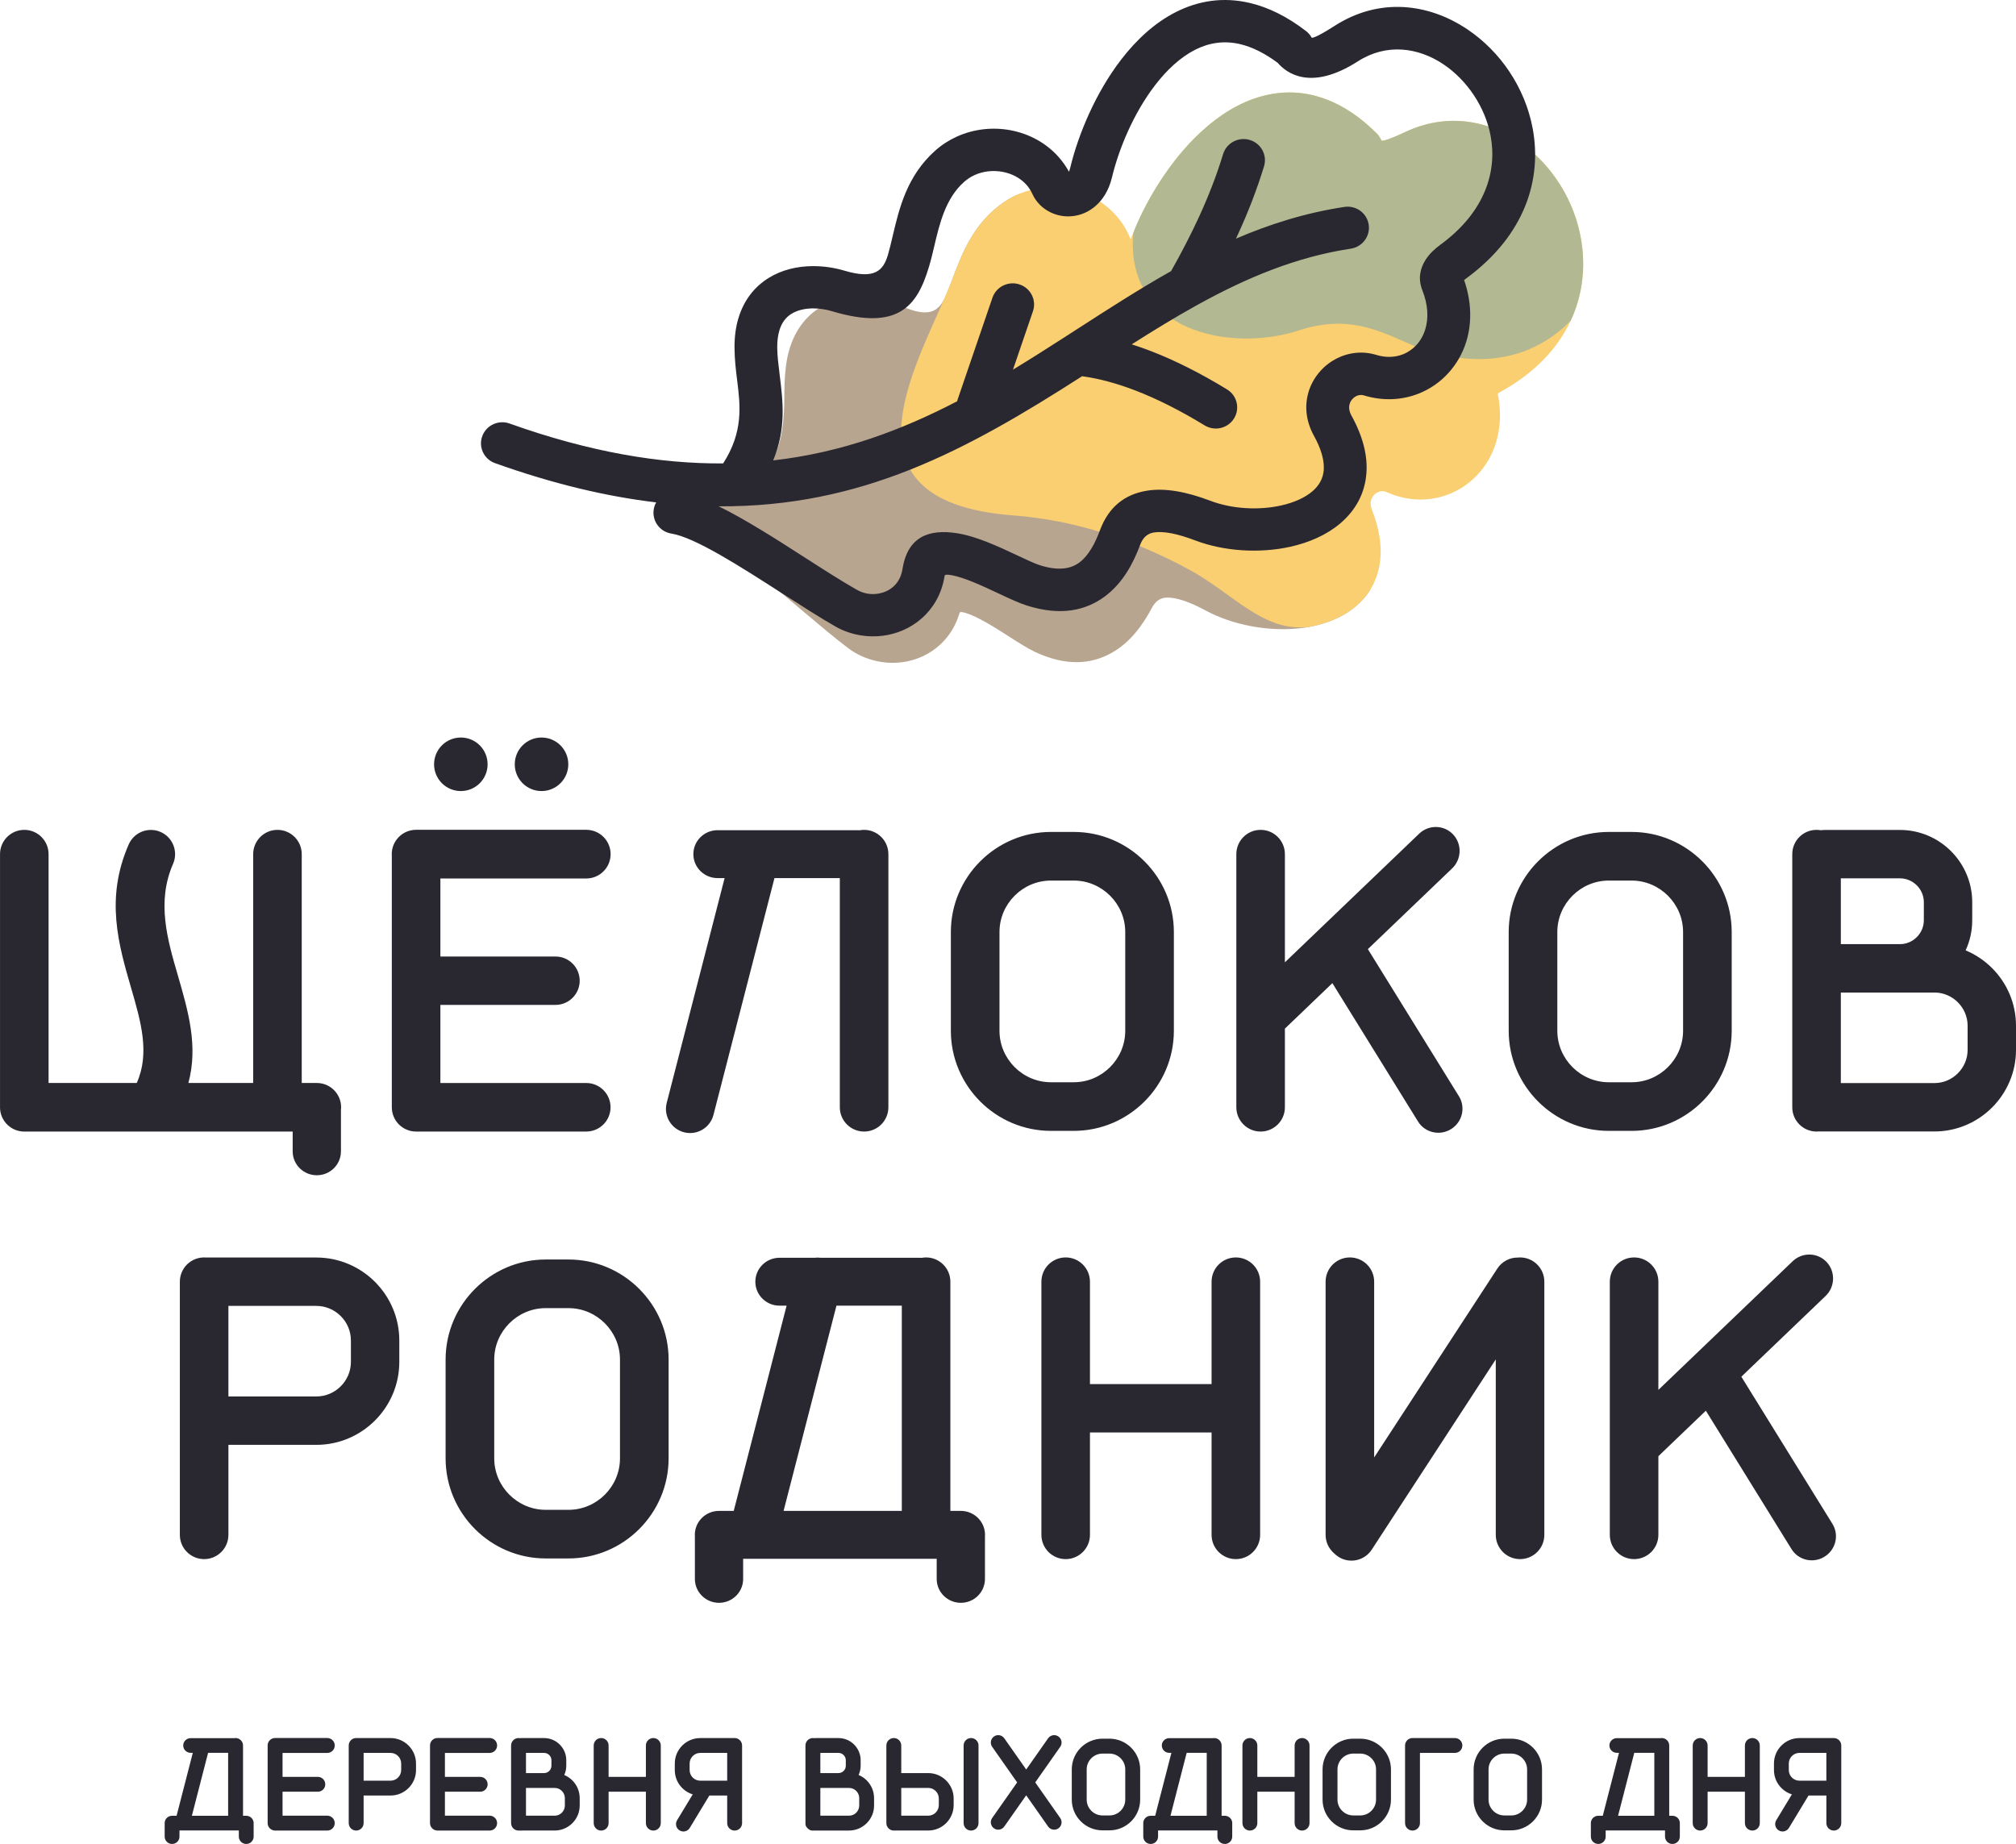<?xml version="1.0" encoding="UTF-8"?> <svg xmlns="http://www.w3.org/2000/svg" xmlns:xlink="http://www.w3.org/1999/xlink" xmlns:xodm="http://www.corel.com/coreldraw/odm/2003" xml:space="preserve" width="100mm" height="91.478mm" version="1.1" style="shape-rendering:geometricPrecision; text-rendering:geometricPrecision; image-rendering:optimizeQuality; fill-rule:evenodd; clip-rule:evenodd" viewBox="0 0 9994.14 9142.42"> <defs> <style type="text/css"> .fil4 {fill:none;fill-rule:nonzero} .fil2 {fill:#B2B891} .fil0 {fill:#B8A590} .fil1 {fill:#FACF71} .fil3 {fill:#292730;fill-rule:nonzero} </style> <clipPath id="id0" style="clip-rule:nonzero"> <path d="M2454.11 2296.37c-54.82,-19.5 -83.2,-79.34 -63.41,-133.64 19.79,-54.3 80.27,-82.51 135.08,-63.01 400.7,143.06 748.82,200.2 1059.15,197.89 101.09,-156.73 85.04,-286.41 69.45,-412.22 -6.34,-51.03 -12.59,-101.54 -13.07,-160.62 -0.44,-55.11 6.39,-103.64 19.05,-146.09 27.91,-93.45 82.45,-158.61 150.82,-200.91 64.77,-40.08 140.84,-57.67 216.81,-58.28 54.6,-0.44 108.76,7.74 157.92,22.41 152.54,45.54 193.07,-1.7 215.97,-78.43 7.65,-25.62 15.31,-58.1 23.27,-91.92 32.87,-139.56 70.47,-299.18 211.54,-425.08 31.96,-28.52 67.97,-51.48 106.46,-69 84.63,-38.49 179.27,-48.32 267.67,-31.51 89.64,17.02 173.86,61.49 236.19,131.34 20.05,22.48 37.68,47.21 52.32,74.11 2.2,-5.08 4.31,-11.59 6.27,-19.7 40.76,-168.96 127.4,-373.41 251.91,-535.55 76.17,-99.16 167.05,-183.31 271.48,-236.18 111.03,-56.24 235.07,-77.12 370.23,-44.51 88.52,21.34 180.42,65.58 274.73,138.01 12.12,9.25 21.63,20.6 28.46,33.11 1.7,1.29 15.28,4.88 113.84,-58.39 222.77,-142.92 466.75,-111.38 658.47,17.45 81.33,54.65 152.72,126.67 208.15,209.8 55.63,83.41 95.97,178.85 115.03,280.09 46.9,248.92 -33.85,528.71 -330.03,745.49 -3.45,2.53 -6.73,5.03 -9.64,7.4 38.25,110.77 38.21,215.21 10.94,304.48 -18.26,59.83 -49.29,113.18 -89.77,157.49 -40.56,44.39 -90.49,78.91 -146.45,101.06 -82.07,32.46 -176.29,38.07 -272,8.84 -13.59,-4.15 -27.88,-1.79 -40.13,4.98 -6.97,3.86 -13.3,9.15 -18.55,15.54 -4.92,5.97 -8.85,13.27 -11.4,21.61 -4.96,16.28 -3.14,36.4 8.93,58.2 58.62,105.99 80.3,201.16 74.16,284.81 -7.6,103.43 -55.57,186.23 -128.99,248.94 -66.43,56.76 -153.63,95.45 -248.76,116.54 -151.75,33.64 -328.24,22.75 -470.72,-31.34 -86.09,-32.71 -156.35,-47.7 -206.14,-39.38 -30.53,5.1 -53.47,24.39 -67.18,61.25 -34.35,92.43 -86.49,189.84 -174.56,255.36 -93.53,69.6 -218.49,99.36 -388.34,45.01 -39.52,-12.64 -85.91,-34.46 -137.79,-58.83 -79.71,-37.47 -174.14,-81.84 -239.96,-92.13 -15.85,-2.47 -27.57,-2.44 -28.43,3.15 -7.32,46.81 -22.05,88.28 -42.47,124.18 -38.52,67.76 -96.44,116.82 -162.91,146 -64.4,28.27 -137.3,37.43 -208.19,26.34 -44.54,-6.96 -87.73,-21.47 -126.98,-43.77 -75.26,-42.78 -168.64,-102.78 -266.08,-165.39 -205.83,-132.24 -431.34,-277.15 -547.64,-295.77 -57.77,-9.06 -97.15,-62.78 -87.99,-119.97 2.02,-12.56 6.23,-24.25 12.14,-34.74 -243.41,-28.8 -508,-90.69 -798.86,-194.54zm1108.85 214.06c133.22,65.12 285.44,162.93 428.88,255.09 91.13,58.56 178.46,114.66 256.13,158.82 17.54,9.97 35.84,16.31 53.92,19.13 30.61,4.79 62.24,0.76 90.32,-11.55 25.96,-11.42 48.5,-30.39 63.31,-56.43 8.86,-15.62 15.26,-33.5 18.39,-53.51 25.38,-162.42 132.54,-199.66 269.99,-178.2 97.87,15.29 206.42,66.31 298.07,109.37 46.15,21.69 87.45,41.11 112.04,48.97 92.83,29.71 154.68,18.24 196.59,-12.95 47.38,-35.25 79.36,-98.24 102.34,-160.05 43.1,-115.95 122.45,-177.8 231.53,-196.01 89.79,-15.01 196.48,4.45 316.54,50.04 105.65,40.12 236.7,48.15 349.53,23.14 62.02,-13.74 116.85,-37.25 155.81,-70.52 31.97,-27.32 52.81,-62.4 55.95,-105.14 3.35,-45.61 -10.89,-101.88 -48.44,-169.77 -42.17,-76.22 -46.63,-152.85 -26.35,-219.26 10.44,-34.19 27.87,-65.71 50.41,-93.1 22.21,-26.98 49.48,-49.62 80,-66.5 60.31,-33.35 133.19,-44.24 205.29,-22.24 47.5,14.5 93.05,12.2 131.71,-3.09 25.67,-10.15 48.71,-26.15 67.6,-46.82 18.98,-20.76 33.92,-47.07 43.28,-77.76 16.44,-53.82 14.23,-119.94 -14.59,-192.84 -22.3,-56.37 -12.07,-106.56 15.88,-150.86 19.17,-30.4 46.48,-55.24 74.61,-75.84 219.98,-161.01 281.16,-362.49 247.84,-539.24 -13.61,-72.27 -42.89,-141.14 -83.49,-202 -40.78,-61.16 -92.25,-113.45 -150.03,-152.28 -125.21,-84.12 -282.77,-105.84 -424.38,-14.98 -234.28,150.34 -354.77,57.44 -397.24,7.82 -66.08,-49.11 -127.75,-78.79 -184.98,-92.6 -81.54,-19.68 -156.68,-6.93 -224.16,27.24 -74.11,37.53 -141.16,100.55 -199.25,176.21 -104.89,136.57 -178.56,311.59 -213.73,457.46 -15.37,63.75 -45.3,110.08 -81.61,141.49 -34.58,29.9 -74.23,45.73 -113.64,50.02 -39.81,4.34 -79.25,-3.5 -113.04,-20.77 -37.37,-19.1 -68.1,-49.74 -85.78,-88.61 -8.09,-17.78 -18.17,-33.16 -29.74,-46.13 -30.02,-33.63 -71.99,-55.32 -117.49,-63.96 -46.72,-8.88 -96.2,-3.94 -139.84,15.91 -18.32,8.34 -36.05,19.79 -52.5,34.48 -91.45,81.59 -120.98,206.97 -146.79,316.59 -8.2,34.79 -16.07,68.22 -26.58,103.42 -58.34,195.41 -151.91,318.55 -479.95,220.61 -31.07,-9.27 -63.95,-14.44 -95.65,-14.19 -38.84,0.31 -76.4,8.48 -106.41,27.04 -26.41,16.34 -47.85,42.73 -59.5,81.76 -7.18,24.02 -11.03,52.3 -10.77,85.28 0.33,40.7 6.26,88.5 12.24,136.78 16.23,130.86 32.83,264.97 -32.24,422.86 343.13,-39.12 639.05,-151.23 911.81,-293.14 0.76,-3.18 1.67,-6.38 2.76,-9.54l172.36 -503.94c18.81,-54.89 78.99,-84.35 134.43,-65.79 55.43,18.57 85.11,78.12 66.29,133.03l-98.97 289.41c85.87,-52.06 170.11,-105.73 253.61,-159.47 4.04,-3.02 8.3,-5.77 12.74,-8.21l50.11 -32.3c155.61,-100.4 309.49,-199.65 467.4,-288.63 49.77,-88.23 96.67,-177.87 138.82,-269.76 45.92,-100.12 86.35,-203.05 118.91,-309.97 16.74,-55.54 75.78,-87.18 131.85,-70.68 56.08,16.51 87.97,74.92 71.23,130.46 -35.78,117.44 -79.57,229.18 -128.97,336.89l-10.24 22.13c169.03,-72.66 346.24,-128.35 537.79,-157.34 57.74,-8.65 111.57,30.67 120.22,87.83 8.64,57.17 -31.16,110.53 -88.9,119.18 -271.2,41.03 -516.94,144.78 -754.75,275.79 -4.06,2.63 -8.29,4.95 -12.64,6.99 -107.19,59.54 -212.83,124.52 -318.53,191.65 31.82,10.06 63.94,21.36 96.36,33.87 120.89,46.66 246.46,110.37 376.24,189.53 49.74,30.41 65.17,94.98 34.45,144.22 -30.71,49.25 -95.93,64.51 -145.68,34.11 -118.63,-72.37 -232.59,-130.27 -341.38,-172.27 -92.96,-35.88 -181.7,-60.01 -265.9,-71.43 -578.06,371.22 -1093.88,648.96 -1801.41,645.04z"></path> </clipPath> </defs> <g id="Layer_x0020_1">  <g id="_2401565214720"> <g> <path class="fil0" d="M6794.13 2921.65c-195.62,-313.09 -520.37,-591.46 -922.15,-671.06 -356.78,-70.68 -895.34,-394.84 -895.34,-788.06 0,-174.26 25.96,-342.38 74.1,-500.71l-0.22 0.09c-24.92,10.41 -48.87,23.28 -71.45,38.67 -151.9,103.5 -208.34,252.6 -257.67,382.97 -11.95,31.59 -23.44,61.91 -34.05,85.65 -31.79,71.07 -76.83,111.47 -218.09,48.29 -45.53,-20.37 -96.7,-35.1 -149.38,-41.59 -73.31,-9.01 -148.85,-1.68 -216.35,28.75 -71.25,32.12 -132.06,88.04 -170.78,174.58 -17.58,39.32 -30.29,85.23 -36.84,138.4 -7.02,57.01 -7.38,106.49 -7.73,156.47 -2.91,403.88 -141.51,397.95 -463.49,532.88 -7.04,9.36 -12.57,20.09 -16.1,31.94 -16.07,53.96 15.11,110.72 69.64,126.77 109.74,32.65 308.78,200.85 490.44,354.35 86,72.68 168.42,142.32 235.55,193.08 35,26.45 74.79,45.91 116.85,58.26 66.92,19.65 138.35,20.04 203.99,0.94 67.77,-19.73 129.8,-59.69 175.51,-120.12 24.22,-32.03 43.65,-70.14 56.64,-114.32 1.54,-5.28 12.83,-3.84 27.8,0.56 62.14,18.23 147.54,72.95 219.64,119.14 46.91,30.05 88.88,56.95 125.37,74.14 156.84,73.87 281.06,60.98 380,5.74 93.19,-52.02 155.75,-139.31 200.56,-224.07 17.87,-33.79 42.42,-49.49 72.49,-50.54 49.05,-1.72 114.88,21.62 193.72,64.03 130.49,70.16 299.23,102.99 449.76,89.75 14.3,-1.25 28.47,-2.92 42.47,-5.01 78.44,-11.69 151.63,-36.57 212.06,-75.86 46.25,-30.07 84.91,-67.94 113.06,-114.1z"></path> <path class="fil1" d="M4721.4 1383.55c-145.18,383.87 -624.6,1101.63 300.93,1171.75 316.89,24.02 608.66,125.39 874.79,270.08 212.4,115.47 358.87,301.18 574.12,284.14 2.48,-0.19 5.38,-0.03 8.59,0.38 74.34,-12.31 143.6,-36.68 201.22,-74.16 78.7,-51.16 135.41,-124.91 155.82,-223.64 16.5,-79.85 7.64,-174.33 -35.45,-283.9 -8.87,-22.54 -8.1,-42.16 -1.25,-57.22 3.51,-7.71 8.23,-14.25 13.72,-19.39 5.87,-5.49 12.64,-9.79 19.85,-12.63 12.65,-4.97 26.72,-5.44 39.31,0.28 88.56,40.28 180.08,46.78 263.29,25.88 56.75,-14.27 109.25,-41.24 153.95,-78.89 44.61,-37.59 81.27,-85.07 106.45,-140.45 37.57,-82.58 50.81,-183.25 27.96,-294.86 3.11,-1.92 6.59,-3.91 10.23,-5.91 312.89,-171.49 426.11,-430.96 412.4,-676.82 -5.57,-99.99 -32.38,-197.08 -75.46,-284.51 -42.91,-87.14 -102.61,-165.59 -174.09,-228.55 -168.5,-148.43 -399.69,-209.69 -632.47,-100.11 -103.02,48.51 -115.65,43.34 -117.12,41.89 -5.01,-12.93 -12.73,-25.07 -23.25,-35.53 -81.74,-81.73 -164.73,-136 -247.35,-167.76 -126.16,-48.53 -248.35,-44.08 -362.5,-3.94 -107.35,37.76 -205.59,107.37 -291.55,193.33 -140.53,140.52 -249.89,326.62 -310.55,484.33 -2.91,7.58 -5.78,13.57 -8.53,18.2 -10.7,-27.77 -24.57,-53.85 -41.06,-78.04 -51.24,-75.22 -126.8,-128.73 -211.04,-156.49 -83.08,-27.37 -175.56,-29.86 -262,-3.47 -39.32,12.01 -76.92,29.59 -111.32,53.04 -151.9,103.5 -208.34,252.6 -257.67,382.97z"></path> <path class="fil2" d="M5626.94 1132.73l-8.91 23.86c-41.49,483.2 478.15,594.22 822.16,481.29 305.75,-100.36 474.34,57.22 660.46,109.05 311.25,86.67 537.67,-5.38 685.64,-156.56 48.74,-104.31 67.06,-214.53 61.05,-322.15 -5.57,-99.99 -32.38,-197.08 -75.46,-284.51 -42.91,-87.14 -102.61,-165.59 -174.09,-228.55 -168.5,-148.43 -399.69,-209.69 -632.47,-100.11 -103.02,48.51 -115.65,43.34 -117.12,41.89 -5.01,-12.93 -12.73,-25.07 -23.25,-35.53 -81.74,-81.73 -164.73,-136 -247.35,-167.76 -126.16,-48.53 -248.35,-44.08 -362.5,-3.94 -107.35,37.76 -205.59,107.37 -291.55,193.33 -130.36,130.36 -233.9,299.95 -296.63,449.71z"></path> <path class="fil3" d="M2454.11 2296.37c-54.82,-19.5 -83.2,-79.34 -63.41,-133.64 19.79,-54.3 80.27,-82.51 135.08,-63.01 400.7,143.06 748.82,200.2 1059.15,197.89 101.09,-156.73 85.04,-286.41 69.45,-412.22 -6.34,-51.03 -12.59,-101.54 -13.07,-160.62 -0.44,-55.11 6.39,-103.64 19.05,-146.09 27.91,-93.45 82.45,-158.61 150.82,-200.91 64.77,-40.08 140.84,-57.67 216.81,-58.28 54.6,-0.44 108.76,7.74 157.92,22.41 152.54,45.54 193.07,-1.7 215.97,-78.43 7.65,-25.62 15.31,-58.1 23.27,-91.92 32.87,-139.56 70.47,-299.18 211.54,-425.08 31.96,-28.52 67.97,-51.48 106.46,-69 84.63,-38.49 179.27,-48.32 267.67,-31.51 89.64,17.02 173.86,61.49 236.19,131.34 20.05,22.48 37.68,47.21 52.32,74.11 2.2,-5.08 4.31,-11.59 6.27,-19.7 40.76,-168.96 127.4,-373.41 251.91,-535.55 76.17,-99.16 167.05,-183.31 271.48,-236.18 111.03,-56.24 235.07,-77.12 370.23,-44.51 88.52,21.34 180.42,65.58 274.73,138.01 12.12,9.25 21.63,20.6 28.46,33.11 1.7,1.29 15.28,4.88 113.84,-58.39 222.77,-142.92 466.75,-111.38 658.47,17.45 81.33,54.65 152.72,126.67 208.15,209.8 55.63,83.41 95.97,178.85 115.03,280.09 46.9,248.92 -33.85,528.71 -330.03,745.49 -3.45,2.53 -6.73,5.03 -9.64,7.4 38.25,110.77 38.21,215.21 10.94,304.48 -18.26,59.83 -49.29,113.18 -89.77,157.49 -40.56,44.39 -90.49,78.91 -146.45,101.06 -82.07,32.46 -176.29,38.07 -272,8.84 -13.59,-4.15 -27.88,-1.79 -40.13,4.98 -6.97,3.86 -13.3,9.15 -18.55,15.54 -4.92,5.97 -8.85,13.27 -11.4,21.61 -4.96,16.28 -3.14,36.4 8.93,58.2 58.62,105.99 80.3,201.16 74.16,284.81 -7.6,103.43 -55.57,186.23 -128.99,248.94 -66.43,56.76 -153.63,95.45 -248.76,116.54 -151.75,33.64 -328.24,22.75 -470.72,-31.34 -86.09,-32.71 -156.35,-47.7 -206.14,-39.38 -30.53,5.1 -53.47,24.39 -67.18,61.25 -34.35,92.43 -86.49,189.84 -174.56,255.36 -93.53,69.6 -218.49,99.36 -388.34,45.01 -39.52,-12.64 -85.91,-34.46 -137.79,-58.83 -79.71,-37.47 -174.14,-81.84 -239.96,-92.13 -15.85,-2.47 -27.57,-2.44 -28.43,3.15 -7.32,46.81 -22.05,88.28 -42.47,124.18 -38.52,67.76 -96.44,116.82 -162.91,146 -64.4,28.27 -137.3,37.43 -208.19,26.34 -44.54,-6.96 -87.73,-21.47 -126.98,-43.77 -75.26,-42.78 -168.64,-102.78 -266.08,-165.39 -205.83,-132.24 -431.34,-277.15 -547.64,-295.77 -57.77,-9.06 -97.15,-62.78 -87.99,-119.97 2.02,-12.56 6.23,-24.25 12.14,-34.74 -243.41,-28.8 -508,-90.69 -798.86,-194.54zm1108.85 214.06c133.22,65.12 285.44,162.93 428.88,255.09 91.13,58.56 178.46,114.66 256.13,158.82 17.54,9.97 35.84,16.31 53.92,19.13 30.61,4.79 62.24,0.76 90.32,-11.55 25.96,-11.42 48.5,-30.39 63.31,-56.43 8.86,-15.62 15.26,-33.5 18.39,-53.51 25.38,-162.42 132.54,-199.66 269.99,-178.2 97.87,15.29 206.42,66.31 298.07,109.37 46.15,21.69 87.45,41.11 112.04,48.97 92.83,29.71 154.68,18.24 196.59,-12.95 47.38,-35.25 79.36,-98.24 102.34,-160.05 43.1,-115.95 122.45,-177.8 231.53,-196.01 89.79,-15.01 196.48,4.45 316.54,50.04 105.65,40.12 236.7,48.15 349.53,23.14 62.02,-13.74 116.85,-37.25 155.81,-70.52 31.97,-27.32 52.81,-62.4 55.95,-105.14 3.35,-45.61 -10.89,-101.88 -48.44,-169.77 -42.17,-76.22 -46.63,-152.85 -26.35,-219.26 10.44,-34.19 27.87,-65.71 50.41,-93.1 22.21,-26.98 49.48,-49.62 80,-66.5 60.31,-33.35 133.19,-44.24 205.29,-22.24 47.5,14.5 93.05,12.2 131.71,-3.09 25.67,-10.15 48.71,-26.15 67.6,-46.82 18.98,-20.76 33.92,-47.07 43.28,-77.76 16.44,-53.82 14.23,-119.94 -14.59,-192.84 -22.3,-56.37 -12.07,-106.56 15.88,-150.86 19.17,-30.4 46.48,-55.24 74.61,-75.84 219.98,-161.01 281.16,-362.49 247.84,-539.24 -13.61,-72.27 -42.89,-141.14 -83.49,-202 -40.78,-61.16 -92.25,-113.45 -150.03,-152.28 -125.21,-84.12 -282.77,-105.84 -424.38,-14.98 -234.28,150.34 -354.77,57.44 -397.24,7.82 -66.08,-49.11 -127.75,-78.79 -184.98,-92.6 -81.54,-19.68 -156.68,-6.93 -224.16,27.24 -74.11,37.53 -141.16,100.55 -199.25,176.21 -104.89,136.57 -178.56,311.59 -213.73,457.46 -15.37,63.75 -45.3,110.08 -81.61,141.49 -34.58,29.9 -74.23,45.73 -113.64,50.02 -39.81,4.34 -79.25,-3.5 -113.04,-20.77 -37.37,-19.1 -68.1,-49.74 -85.78,-88.61 -8.09,-17.78 -18.17,-33.16 -29.74,-46.13 -30.02,-33.63 -71.99,-55.32 -117.49,-63.96 -46.72,-8.88 -96.2,-3.94 -139.84,15.91 -18.32,8.34 -36.05,19.79 -52.5,34.48 -91.45,81.59 -120.98,206.97 -146.79,316.59 -8.2,34.79 -16.07,68.22 -26.58,103.42 -58.34,195.41 -151.91,318.55 -479.95,220.61 -31.07,-9.27 -63.95,-14.44 -95.65,-14.19 -38.84,0.31 -76.4,8.48 -106.41,27.04 -26.41,16.34 -47.85,42.73 -59.5,81.76 -7.18,24.02 -11.03,52.3 -10.77,85.28 0.33,40.7 6.26,88.5 12.24,136.78 16.23,130.86 32.83,264.97 -32.24,422.86 343.13,-39.12 639.05,-151.23 911.81,-293.14 0.76,-3.18 1.67,-6.38 2.76,-9.54l172.36 -503.94c18.81,-54.89 78.99,-84.35 134.43,-65.79 55.43,18.57 85.11,78.12 66.29,133.03l-98.97 289.41c85.87,-52.06 170.11,-105.73 253.61,-159.47 4.04,-3.02 8.3,-5.77 12.74,-8.21l50.11 -32.3c155.61,-100.4 309.49,-199.65 467.4,-288.63 49.77,-88.23 96.67,-177.87 138.82,-269.76 45.92,-100.12 86.35,-203.05 118.91,-309.97 16.74,-55.54 75.78,-87.18 131.85,-70.68 56.08,16.51 87.97,74.92 71.23,130.46 -35.78,117.44 -79.57,229.18 -128.97,336.89l-10.24 22.13c169.03,-72.66 346.24,-128.35 537.79,-157.34 57.74,-8.65 111.57,30.67 120.22,87.83 8.64,57.17 -31.16,110.53 -88.9,119.18 -271.2,41.03 -516.94,144.78 -754.75,275.79 -4.06,2.63 -8.29,4.95 -12.64,6.99 -107.19,59.54 -212.83,124.52 -318.53,191.65 31.82,10.06 63.94,21.36 96.36,33.87 120.89,46.66 246.46,110.37 376.24,189.53 49.74,30.41 65.17,94.98 34.45,144.22 -30.71,49.25 -95.93,64.51 -145.68,34.11 -118.63,-72.37 -232.59,-130.27 -341.38,-172.27 -92.96,-35.88 -181.7,-60.01 -265.9,-71.43 -578.06,371.22 -1093.88,648.96 -1801.41,645.04z"></path> <g style="clip-path:url(#id0)"> </g> <path id="_1" class="fil4" d="M2454.11 2296.37c-54.82,-19.5 -83.2,-79.34 -63.41,-133.64 19.79,-54.3 80.27,-82.51 135.08,-63.01 400.7,143.06 748.82,200.2 1059.15,197.89 101.09,-156.73 85.04,-286.41 69.45,-412.22 -6.34,-51.03 -12.59,-101.54 -13.07,-160.62 -0.44,-55.11 6.39,-103.64 19.05,-146.09 27.91,-93.45 82.45,-158.61 150.82,-200.91 64.77,-40.08 140.84,-57.67 216.81,-58.28 54.6,-0.44 108.76,7.74 157.92,22.41 152.54,45.54 193.07,-1.7 215.97,-78.43 7.65,-25.62 15.31,-58.1 23.27,-91.92 32.87,-139.56 70.47,-299.18 211.54,-425.08 31.96,-28.52 67.97,-51.48 106.46,-69 84.63,-38.49 179.27,-48.32 267.67,-31.51 89.64,17.02 173.86,61.49 236.19,131.34 20.05,22.48 37.68,47.21 52.32,74.11 2.2,-5.08 4.31,-11.59 6.27,-19.7 40.76,-168.96 127.4,-373.41 251.91,-535.55 76.17,-99.16 167.05,-183.31 271.48,-236.18 111.03,-56.24 235.07,-77.12 370.23,-44.51 88.52,21.34 180.42,65.58 274.73,138.01 12.12,9.25 21.63,20.6 28.46,33.11 1.7,1.29 15.28,4.88 113.84,-58.39 222.77,-142.92 466.75,-111.38 658.47,17.45 81.33,54.65 152.72,126.67 208.15,209.8 55.63,83.41 95.97,178.85 115.03,280.09 46.9,248.92 -33.85,528.71 -330.03,745.49 -3.45,2.53 -6.73,5.03 -9.64,7.4 38.25,110.77 38.21,215.21 10.94,304.48 -18.26,59.83 -49.29,113.18 -89.77,157.49 -40.56,44.39 -90.49,78.91 -146.45,101.06 -82.07,32.46 -176.29,38.07 -272,8.84 -13.59,-4.15 -27.88,-1.79 -40.13,4.98 -6.97,3.86 -13.3,9.15 -18.55,15.54 -4.92,5.97 -8.85,13.27 -11.4,21.61 -4.96,16.28 -3.14,36.4 8.93,58.2 58.62,105.99 80.3,201.16 74.16,284.81 -7.6,103.43 -55.57,186.23 -128.99,248.94 -66.43,56.76 -153.63,95.45 -248.76,116.54 -151.75,33.64 -328.24,22.75 -470.72,-31.34 -86.09,-32.71 -156.35,-47.7 -206.14,-39.38 -30.53,5.1 -53.47,24.39 -67.18,61.25 -34.35,92.43 -86.49,189.84 -174.56,255.36 -93.53,69.6 -218.49,99.36 -388.34,45.01 -39.52,-12.64 -85.91,-34.46 -137.79,-58.83 -79.71,-37.47 -174.14,-81.84 -239.96,-92.13 -15.85,-2.47 -27.57,-2.44 -28.43,3.15 -7.32,46.81 -22.05,88.28 -42.47,124.18 -38.52,67.76 -96.44,116.82 -162.91,146 -64.4,28.27 -137.3,37.43 -208.19,26.34 -44.54,-6.96 -87.73,-21.47 -126.98,-43.77 -75.26,-42.78 -168.64,-102.78 -266.08,-165.39 -205.83,-132.24 -431.34,-277.15 -547.64,-295.77 -57.77,-9.06 -97.15,-62.78 -87.99,-119.97 2.02,-12.56 6.23,-24.25 12.14,-34.74 -243.41,-28.8 -508,-90.69 -798.86,-194.54zm1108.85 214.06c133.22,65.12 285.44,162.93 428.88,255.09 91.13,58.56 178.46,114.66 256.13,158.82 17.54,9.97 35.84,16.31 53.92,19.13 30.61,4.79 62.24,0.76 90.32,-11.55 25.96,-11.42 48.5,-30.39 63.31,-56.43 8.86,-15.62 15.26,-33.5 18.39,-53.51 25.38,-162.42 132.54,-199.66 269.99,-178.2 97.87,15.29 206.42,66.31 298.07,109.37 46.15,21.69 87.45,41.11 112.04,48.97 92.83,29.71 154.68,18.24 196.59,-12.95 47.38,-35.25 79.36,-98.24 102.34,-160.05 43.1,-115.95 122.45,-177.8 231.53,-196.01 89.79,-15.01 196.48,4.45 316.54,50.04 105.65,40.12 236.7,48.15 349.53,23.14 62.02,-13.74 116.85,-37.25 155.81,-70.52 31.97,-27.32 52.81,-62.4 55.95,-105.14 3.35,-45.61 -10.89,-101.88 -48.44,-169.77 -42.17,-76.22 -46.63,-152.85 -26.35,-219.26 10.44,-34.19 27.87,-65.71 50.41,-93.1 22.21,-26.98 49.48,-49.62 80,-66.5 60.31,-33.35 133.19,-44.24 205.29,-22.24 47.5,14.5 93.05,12.2 131.71,-3.09 25.67,-10.15 48.71,-26.15 67.6,-46.82 18.98,-20.76 33.92,-47.07 43.28,-77.76 16.44,-53.82 14.23,-119.94 -14.59,-192.84 -22.3,-56.37 -12.07,-106.56 15.88,-150.86 19.17,-30.4 46.48,-55.24 74.61,-75.84 219.98,-161.01 281.16,-362.49 247.84,-539.24 -13.61,-72.27 -42.89,-141.14 -83.49,-202 -40.78,-61.16 -92.25,-113.45 -150.03,-152.28 -125.21,-84.12 -282.77,-105.84 -424.38,-14.98 -234.28,150.34 -354.77,57.44 -397.24,7.82 -66.08,-49.11 -127.75,-78.79 -184.98,-92.6 -81.54,-19.68 -156.68,-6.93 -224.16,27.24 -74.11,37.53 -141.16,100.55 -199.25,176.21 -104.89,136.57 -178.56,311.59 -213.73,457.46 -15.37,63.75 -45.3,110.08 -81.61,141.49 -34.58,29.9 -74.23,45.73 -113.64,50.02 -39.81,4.34 -79.25,-3.5 -113.04,-20.77 -37.37,-19.1 -68.1,-49.74 -85.78,-88.61 -8.09,-17.78 -18.17,-33.16 -29.74,-46.13 -30.02,-33.63 -71.99,-55.32 -117.49,-63.96 -46.72,-8.88 -96.2,-3.94 -139.84,15.91 -18.32,8.34 -36.05,19.79 -52.5,34.48 -91.45,81.59 -120.98,206.97 -146.79,316.59 -8.2,34.79 -16.07,68.22 -26.58,103.42 -58.34,195.41 -151.91,318.55 -479.95,220.61 -31.07,-9.27 -63.95,-14.44 -95.65,-14.19 -38.84,0.31 -76.4,8.48 -106.41,27.04 -26.41,16.34 -47.85,42.73 -59.5,81.76 -7.18,24.02 -11.03,52.3 -10.77,85.28 0.33,40.7 6.26,88.5 12.24,136.78 16.23,130.86 32.83,264.97 -32.24,422.86 343.13,-39.12 639.05,-151.23 911.81,-293.14 0.76,-3.18 1.67,-6.38 2.76,-9.54l172.36 -503.94c18.81,-54.89 78.99,-84.35 134.43,-65.79 55.43,18.57 85.11,78.12 66.29,133.03l-98.97 289.41c85.87,-52.06 170.11,-105.73 253.61,-159.47 4.04,-3.02 8.3,-5.77 12.74,-8.21l50.11 -32.3c155.61,-100.4 309.49,-199.65 467.4,-288.63 49.77,-88.23 96.67,-177.87 138.82,-269.76 45.92,-100.12 86.35,-203.05 118.91,-309.97 16.74,-55.54 75.78,-87.18 131.85,-70.68 56.08,16.51 87.97,74.92 71.23,130.46 -35.78,117.44 -79.57,229.18 -128.97,336.89l-10.24 22.13c169.03,-72.66 346.24,-128.35 537.79,-157.34 57.74,-8.65 111.57,30.67 120.22,87.83 8.64,57.17 -31.16,110.53 -88.9,119.18 -271.2,41.03 -516.94,144.78 -754.75,275.79 -4.06,2.63 -8.29,4.95 -12.64,6.99 -107.19,59.54 -212.83,124.52 -318.53,191.65 31.82,10.06 63.94,21.36 96.36,33.87 120.89,46.66 246.46,110.37 376.24,189.53 49.74,30.41 65.17,94.98 34.45,144.22 -30.71,49.25 -95.93,64.51 -145.68,34.11 -118.63,-72.37 -232.59,-130.27 -341.38,-172.27 -92.96,-35.88 -181.7,-60.01 -265.9,-71.43 -578.06,371.22 -1093.88,648.96 -1801.41,645.04z"></path> </g> <path class="fil3" d="M1132.33 7609.82c0,66.47 -53.9,120.35 -120.37,120.35 -66.47,0 -120.36,-53.88 -120.36,-120.35l0 -1255.04c0,-66.47 53.89,-120.35 120.36,-120.35 3.35,0 6.66,0.15 9.94,0.41l546.52 0c113.16,0 215.97,46.21 290.4,120.66 74.45,74.44 120.66,177.25 120.66,290.41l0 106.62c0,113.17 -46.21,215.97 -120.66,290.43 -74.46,74.45 -177.26,120.67 -290.43,120.67l-436.06 0 0 446.2zm1572.93 -1365.13l113.09 0c136.58,0 260.67,55.81 350.55,145.68 89.88,89.88 145.66,213.97 145.66,350.55l0 489.68c0,136.59 -55.79,260.68 -145.66,350.56 -89.89,89.87 -213.97,145.66 -350.55,145.66l-113.09 0c-136.6,0 -260.69,-55.8 -350.57,-145.66 -89.87,-89.89 -145.66,-213.97 -145.66,-350.56l0 -489.68c0,-136.58 55.8,-260.68 145.66,-350.55 89.89,-89.88 213.97,-145.68 350.57,-145.68zm113.09 241.08l-113.09 0c-70.05,0 -133.82,28.74 -180.12,75.06 -46.31,46.29 -75.06,110.06 -75.06,180.1l0 489.68c0,70.05 28.74,133.81 75.06,180.11 46.3,46.29 110.08,75.06 180.12,75.06l113.09 0c70.03,0 133.81,-28.75 180.1,-75.06 46.31,-46.3 75.05,-110.07 75.05,-180.11l0 -489.68c0,-70.05 -28.73,-133.81 -75.05,-180.1 -46.29,-46.31 -110.08,-75.06 -180.1,-75.06zm865.74 1342.62c0,65.41 -53.57,118.44 -119.63,118.44 -66.07,0 -119.63,-53.03 -119.63,-118.44l0 -209.81c-0.21,-2.88 -0.33,-5.81 -0.33,-8.75 0,-65.57 53.71,-118.74 119.95,-118.74l73.02 0 0.8 -3.33 261.26 -1014.24 -35.02 0c-66.23,0 -119.94,-53.16 -119.94,-118.75 0,-65.57 53.71,-118.74 119.94,-118.74l174.28 0c9.68,-1.22 19.63,-1.26 29.63,0l489.71 0c3.55,0 7.07,0.16 10.54,0.46 7.24,-1.36 14.7,-2.07 22.34,-2.07 66.47,0 120.37,53.88 120.37,120.35l0 1136.31 51.87 0c66.23,0 119.94,53.17 119.94,118.74 0,2.95 -0.11,5.88 -0.33,8.75l0 209.81c0,65.41 -53.57,118.44 -119.63,118.44 -66.07,0 -119.63,-53.03 -119.63,-118.44l0 -99.82c-319.49,0 -639.76,0 -959.51,0l0 99.82zm200.43 -337.3l586.12 0 0 -1017.56 -324.01 0 -262.11 1017.56zm5199.8 64.58c34.11,55.52 16.25,128.41 -39.87,162.78 -56.13,34.38 -129.28,17.24 -163.4,-38.29l-424.46 -685.83 -235.35 225.51 0 389.97c0,66.47 -53.88,120.37 -120.35,120.37 -66.47,0 -120.37,-53.9 -120.37,-120.37l0 -1255.04c0,-66.47 53.9,-120.35 120.37,-120.35 66.47,0 120.35,53.88 120.35,120.35l0 536.37 665.44 -637.59c47.67,-45.79 122.92,-44.37 168.05,3.15 45.13,47.5 43.07,123.15 -4.59,168.93l-417.6 400.12 451.78 729.92zm-1661.35 -1266.13c23.02,-35.44 61.61,-54.68 100.94,-54.56 3.82,-0.37 7.71,-0.56 11.64,-0.56 66.47,0 120.36,53.88 120.36,120.35l0 1255.04c0,66.47 -53.89,120.37 -120.36,120.37 -66.48,0 -120.36,-53.9 -120.36,-120.37l0 -869.77 -614.93 943.13c-36.03,55.47 -110.22,71.23 -165.68,35.2 -7.57,-4.91 -14.38,-10.54 -20.44,-16.72 -26.03,-22.09 -42.57,-55.02 -42.57,-91.84l0 -1255.04c0,-66.47 53.89,-120.35 120.37,-120.35 66.47,0 120.36,53.88 120.36,120.35l0 871.33 610.66 -936.56zm-1416.71 812.69l-602.89 0 0 507.58c0,66.47 -53.89,120.37 -120.37,120.37 -66.47,0 -120.35,-53.9 -120.35,-120.37l0 -1255.04c0,-66.47 53.88,-120.35 120.35,-120.35 66.48,0 120.37,53.88 120.37,120.35l0 507.58 602.89 0 0 -507.58c0,-66.47 53.89,-120.35 120.37,-120.35 66.47,0 120.36,53.88 120.36,120.35l0 1255.04c0,66.47 -53.89,120.37 -120.36,120.37 -66.48,0 -120.37,-53.9 -120.37,-120.37l0 -507.58zm-4873.94 -627.51l0 449 436.06 0c46.95,0 89.74,-19.29 120.82,-50.38 31.08,-31.08 50.38,-73.86 50.38,-120.82l0 -106.62c0,-46.94 -19.3,-89.72 -50.38,-120.8 -31.07,-31.08 -73.86,-50.38 -120.79,-50.38l-436.09 0z"></path> <path class="fil3" d="M0.09 4234.86c0,-66.46 53.89,-120.36 120.36,-120.36 66.46,0 120.36,53.9 120.36,120.36l0 1134.6 437.1 0c66.07,-147.46 20.39,-304.72 -27.09,-468.13 -63.66,-219.02 -129.86,-446.81 -12.87,-714.42 26.48,-60.76 97.21,-88.55 157.98,-62.06 60.74,26.48 88.53,97.22 62.06,157.98 -82.39,188.44 -28.56,373.67 23.2,551.75 51.93,178.69 102.19,351.67 52.69,534.89l321.24 0 0 -1134.6c0,-66.46 53.89,-120.36 120.37,-120.36 66.47,0 120.35,53.9 120.35,120.36l0 1134.6 74.72 0c66.53,0 120.46,53.94 120.46,120.45 0,4.85 -0.29,9.62 -0.85,14.32l0 204.26c0,65.41 -53.56,118.43 -119.63,118.43 -66.06,0 -119.63,-53.02 -119.63,-118.43l0 -98.13 -1330.45 0c-66.52,0 -120.45,-53.93 -120.45,-120.45l0.09 -4.35 0 -1250.7zm2684.49 -578.19c73.3,0 132.71,59.42 132.71,132.71 0,73.3 -59.42,132.71 -132.71,132.71 -73.3,0 -132.71,-59.42 -132.71,-132.71 0,-73.3 59.42,-132.71 132.71,-132.71zm-400.02 0c73.3,0 132.71,59.42 132.71,132.71 0,73.3 -59.42,132.71 -132.71,132.71 -73.3,0 -132.71,-59.42 -132.71,-132.71 0,-73.3 59.42,-132.71 132.71,-132.71zm5690.9 468.12l113.09 0c136.59,0 260.69,55.8 350.55,145.67 89.89,89.88 145.67,213.96 145.67,350.56l0 489.67c0,136.6 -55.79,260.69 -145.67,350.55 -89.87,89.89 -213.96,145.68 -350.55,145.68l-113.09 0c-136.59,0 -260.68,-55.8 -350.56,-145.68 -89.88,-89.87 -145.67,-213.95 -145.67,-350.55l0 -489.67c0,-136.6 55.8,-260.69 145.67,-350.56 89.89,-89.88 213.97,-145.67 350.56,-145.67zm113.09 241.07l-113.09 0c-70.05,0 -133.81,28.75 -180.12,75.05 -46.29,46.3 -75.05,110.08 -75.05,180.12l0 489.67c0,70.05 28.75,133.81 75.05,180.12 46.31,46.29 110.08,75.04 180.12,75.04l113.09 0c70.05,0 133.81,-28.74 180.11,-75.04 46.3,-46.31 75.05,-110.08 75.05,-180.12l0 -489.67c0,-70.05 -28.74,-133.82 -75.05,-180.12 -46.3,-46.29 -110.07,-75.05 -180.11,-75.05zm1026.99 1243.99l-97.36 0 0 -0.26c-4.21,0.45 -8.48,0.68 -12.81,0.68 -66.47,0 -120.37,-53.89 -120.37,-120.36l0 -1255.04c0,-66.47 53.9,-120.36 120.37,-120.36 7.34,0 14.51,0.65 21.48,1.92 7.21,-0.99 14.55,-1.5 22.01,-1.5l370.08 0c98.62,0 188.2,40.28 253.06,105.12 64.86,64.86 105.13,154.45 105.13,253.07l0 89.66c0,53.18 -11.71,103.72 -32.67,149.17 49.32,20.56 93.77,50.61 130.99,87.84 73.23,73.24 118.7,174.38 118.7,285.71l0 119.93c0,111.34 -45.46,212.49 -118.7,285.71 -73.24,73.25 -174.38,118.71 -285.72,118.71l-474.18 0zm10.19 -239.89l463.99 0c45.12,0 86.24,-18.55 116.1,-48.43 29.88,-29.87 48.44,-70.98 48.44,-116.1l0 -119.93c0,-45.11 -18.56,-86.23 -48.44,-116.11 -29.86,-29.87 -70.98,-48.42 -116.1,-48.42l-170.79 0 -293.2 0 0 449zm293.2 -1015.15l-293.2 0 0 326.27 293.2 0c32.41,0 61.96,-13.36 83.45,-34.86 21.5,-21.49 34.86,-51.04 34.86,-83.45l0 -89.66c0,-32.41 -13.36,-61.95 -34.86,-83.45 -21.49,-21.51 -51.04,-34.85 -83.45,-34.85zm-4208.92 -230.03l113.1 0c136.58,0 260.68,55.8 350.55,145.67 89.89,89.88 145.67,213.96 145.67,350.56l0 489.67c0,136.6 -55.79,260.69 -145.67,350.55 -89.88,89.89 -213.97,145.68 -350.55,145.68l-113.1 0c-136.58,0 -260.67,-55.8 -350.55,-145.68 -89.89,-89.87 -145.67,-213.95 -145.67,-350.55l0 -489.67c0,-136.6 55.79,-260.69 145.67,-350.56 89.89,-89.88 213.97,-145.67 350.55,-145.67zm113.1 241.07l-113.1 0c-70.04,0 -133.82,28.75 -180.11,75.05 -46.3,46.3 -75.05,110.08 -75.05,180.12l0 489.67c0,70.05 28.74,133.81 75.05,180.12 46.29,46.29 110.08,75.04 180.11,75.04l113.1 0c70.04,0 133.8,-28.74 180.11,-75.04 46.3,-46.31 75.05,-110.08 75.05,-180.12l0 -489.67c0,-70.05 -28.74,-133.82 -75.05,-180.12 -46.31,-46.29 -110.08,-75.05 -180.11,-75.05zm1909.71 1069.9c34.11,55.53 16.26,128.41 -39.86,162.79 -56.14,34.37 -129.29,17.23 -163.39,-38.31l-424.46 -685.81 -235.35 225.5 0 389.97c0,66.47 -53.9,120.36 -120.37,120.36 -66.47,0 -120.37,-53.89 -120.37,-120.36l0 -1255.04c0,-66.47 53.9,-120.36 120.37,-120.36 66.47,0 120.37,53.89 120.37,120.36l0 536.35 665.42 -637.58c47.67,-45.77 122.92,-44.37 168.05,3.15 45.13,47.52 43.08,123.17 -4.59,168.95l-417.58 400.11 451.76 729.92zm-2971.46 -1319.18c7.25,-1.36 14.72,-2.08 22.35,-2.08 66.48,0 120.36,53.89 120.36,120.36l0 1255.04c0,66.47 -53.88,120.36 -120.36,120.36 -66.48,0 -120.36,-53.89 -120.36,-120.36l0 -1136.29 -324.03 0 -302.39 1173.98c-16.33,64.02 -81.48,102.69 -145.5,86.36 -64.02,-16.33 -102.7,-81.49 -86.36,-145.51l287.15 -1114.83 -35 0c-66.25,0 -119.96,-53.17 -119.96,-118.75 0,-65.57 53.71,-118.74 119.96,-118.74l693.6 0c3.56,0 7.08,0.16 10.54,0.46zm-2078.23 238.95l0 386.91 570.68 0c66.25,0 119.95,53.7 119.95,119.94 0,66.25 -53.7,119.94 -119.95,119.94l-570.68 0 0 387.27 723.26 0c66.44,0 120.3,53.86 120.3,120.31 0,66.43 -53.86,120.3 -120.3,120.3l-839.9 0 -3.73 0.06c-66.47,0 -120.36,-53.89 -120.36,-120.36l0 -1246.38c-0.22,-2.86 -0.32,-5.76 -0.32,-8.66 0,-66.64 54.02,-120.66 120.66,-120.66l843.65 0c66.63,0 120.66,54.02 120.66,120.66 0,66.63 -54.03,120.67 -120.66,120.67l-723.26 0z"></path> <path class="fil3" d="M998.5 8617.78c2.99,-0.38 6.06,-0.39 9.14,0l150.16 0c1.08,0 2.15,0.05 3.21,0.13 2.23,-0.42 4.53,-0.63 6.88,-0.63 20.38,0 36.91,16.53 36.91,36.91l0 348.48 15.9 0c20.32,0 36.79,16.3 36.79,36.41 0,0.94 -0.04,1.87 -0.1,2.8l0 64.22c0,20.07 -16.43,36.33 -36.69,36.33 -20.26,0 -36.69,-16.26 -36.69,-36.33l0 -30.6c-97.97,0 -196.19,0 -294.25,0l0 30.6c0,20.07 -16.42,36.33 -36.69,36.33 -20.26,0 -36.69,-16.26 -36.69,-36.33l0 -64.41c-0.06,-0.86 -0.09,-1.74 -0.09,-2.61 0,-20.11 16.47,-36.41 36.78,-36.41l22.39 0 0.25 -1.02 80.12 -311.04 -10.73 0c-20.32,0 -36.79,-16.3 -36.79,-36.42 0,-20.11 16.47,-36.41 36.79,-36.41l53.4 0zm7967.13 284.45l-97.12 160.59c-10.47,17.37 -33.05,22.98 -50.43,12.5 -17.37,-10.47 -22.98,-33.06 -12.5,-50.44l77.56 -128.26c-19.8,-6.15 -37.56,-17.06 -51.89,-31.38 -22.82,-22.84 -36.99,-54.36 -36.99,-89.07l0 -32.69c0,-34.71 14.17,-66.24 36.99,-89.07 22.84,-22.83 54.37,-37 89.07,-37l167.37 0 0.12 0c1.04,-0.09 2.09,-0.13 3.16,-0.13 20.38,0 36.91,16.53 36.91,36.91l0 384.88c0,20.38 -16.53,36.91 -36.91,36.91 -20.39,0 -36.92,-16.53 -36.92,-36.91l0 -136.84 -88.42 0zm88.42 -211.26l-133.73 0c-14.39,0 -27.51,5.92 -37.04,15.45 -9.54,9.52 -15.46,22.65 -15.46,37.05l0 32.69c0,14.39 5.92,27.51 15.46,37.05 9.52,9.53 22.65,15.45 37.05,15.45l133.72 0 0 -137.69zm-403.81 192.44l-184.89 0 0 155.66c0,20.38 -16.53,36.91 -36.91,36.91 -20.38,0 -36.91,-16.53 -36.91,-36.91l0 -384.88c0,-20.38 16.53,-36.91 36.91,-36.91 20.38,0 36.91,16.53 36.91,36.91l0 155.66 184.89 0 0 -155.66c0,-20.38 16.52,-36.91 36.91,-36.91 20.39,0 36.91,16.53 36.91,36.91l0 384.88c0,20.38 -16.52,36.91 -36.91,36.91 -20.39,0 -36.91,-16.53 -36.91,-36.91l0 -155.66zm-690.27 222.68c0,20.07 -16.43,36.33 -36.69,36.33 -20.26,0 -36.69,-16.26 -36.69,-36.33l0 -64.41c-0.06,-0.86 -0.09,-1.74 -0.09,-2.61 0,-20.11 16.47,-36.41 36.78,-36.41l22.39 0 0.25 -1.02 80.12 -311.04 -10.73 0c-20.32,0 -36.79,-16.3 -36.79,-36.42 0,-20.11 16.47,-36.41 36.79,-36.41l53.4 0c2.99,-0.38 6.06,-0.39 9.14,0l150.16 0c1.08,0 2.15,0.05 3.21,0.13 2.23,-0.42 4.53,-0.63 6.88,-0.63 20.38,0 36.91,16.53 36.91,36.91l0 348.48 15.9 0c20.32,0 36.79,16.3 36.79,36.41 0,0.94 -0.04,1.87 -0.1,2.8l0 64.22c0,20.07 -16.43,36.33 -36.69,36.33 -20.26,0 -36.69,-16.26 -36.69,-36.33l0 -30.6c-97.97,0 -196.19,0 -294.25,0l0 30.6zm61.46 -103.43l179.74 0 0 -312.06 -99.36 0 -80.38 312.06zm-808.69 -385.25c20.31,0 36.78,16.47 36.78,36.78 0,20.32 -16.47,36.79 -36.78,36.79l-173.43 0 0 348.1c0,20.38 -16.52,36.91 -36.92,36.91 -20.38,0 -36.9,-16.53 -36.9,-36.91l0 -384.88c0,-20.38 16.52,-36.91 36.9,-36.91 77.61,0 132.16,0.13 210.35,0.13zm-2016.77 1.08c11.67,-16.58 34.57,-20.58 51.16,-8.9 16.58,11.66 20.57,34.56 8.9,51.14l-123.86 176.53 123.86 176.52c11.66,16.59 7.68,39.49 -8.9,51.15 -16.6,11.67 -39.49,7.68 -51.16,-8.9l-108.65 -154.84 -108.65 154.84c-11.67,16.58 -34.58,20.58 -51.16,8.9 -16.58,-11.66 -20.57,-34.56 -8.91,-51.15l123.87 -176.52 -123.87 -176.53c-11.65,-16.58 -7.67,-39.48 8.91,-51.14 16.58,-11.67 39.49,-7.68 51.16,8.9l108.65 154.84 108.65 -154.84zm-418.89 35.7c0,-20.38 16.52,-36.91 36.91,-36.91 20.39,0 36.92,16.53 36.92,36.91l0 384.88c0,20.38 -16.53,36.91 -36.92,36.91 -20.39,0 -36.91,-16.53 -36.91,-36.91l0 -384.88zm-309.16 348.1l133.74 0c14.38,0 27.5,-5.92 37.03,-15.44 9.54,-9.54 15.45,-22.66 15.45,-37.05l0 -32.7c0,-14.4 -5.91,-27.52 -15.45,-37.05 -9.52,-9.53 -22.65,-15.45 -37.04,-15.45l-133.73 0 0 137.69zm133.74 73.57l-167.5 0c-1.04,0.09 -2.09,0.13 -3.15,0.13 -20.39,0 -36.92,-16.53 -36.92,-36.91l0 -384.88c0,-20.38 16.53,-36.91 36.92,-36.91 20.38,0 36.91,16.53 36.91,36.91l0 136.84 133.73 0c34.71,0 66.23,14.17 89.06,37.01 22.83,22.83 37,54.35 37,89.06l0 32.7c0,34.7 -14.17,66.22 -36.99,89.06 -22.84,22.83 -54.36,37 -89.06,37zm2855.93 -455.41l34.69 0c41.89,0 79.93,17.11 107.51,44.66 27.56,27.56 44.66,65.62 44.66,107.51l0 150.17c0,41.89 -17.1,79.94 -44.66,107.5 -27.57,27.56 -65.62,44.68 -107.51,44.68l-34.69 0c-41.89,0 -79.94,-17.12 -107.51,-44.68 -27.55,-27.55 -44.66,-65.61 -44.66,-107.5l0 -150.17c0,-41.89 17.11,-79.94 44.66,-107.51 27.56,-27.55 65.62,-44.66 107.51,-44.66zm34.69 73.92l-34.69 0c-21.47,0 -41.03,8.81 -55.24,23.02 -14.2,14.21 -23.01,33.76 -23.01,55.24l0 150.17c0,21.48 8.8,41.03 23.01,55.23 14.21,14.21 33.77,23.03 55.24,23.03l34.69 0c21.48,0 41.04,-8.81 55.24,-23.03 14.19,-14.2 23.01,-33.75 23.01,-55.23l0 -150.17c0,-21.48 -8.81,-41.03 -23.01,-55.24 -14.2,-14.2 -33.76,-23.02 -55.24,-23.02zm-783.55 -73.92l34.68 0c41.9,0 79.95,17.11 107.51,44.66 27.56,27.56 44.67,65.62 44.67,107.51l0 150.17c0,41.89 -17.11,79.94 -44.67,107.5 -27.55,27.56 -65.61,44.68 -107.51,44.68l-34.68 0c-41.9,0 -79.93,-17.12 -107.51,-44.68 -27.56,-27.55 -44.67,-65.61 -44.67,-107.5l0 -150.17c0,-41.89 17.11,-79.94 44.67,-107.51 27.57,-27.55 65.61,-44.66 107.51,-44.66zm34.68 73.92l-34.68 0c-21.48,0 -41.04,8.81 -55.24,23.02 -14.19,14.21 -23.01,33.76 -23.01,55.24l0 150.17c0,21.48 8.81,41.03 23.01,55.23 14.2,14.21 33.76,23.03 55.24,23.03l34.68 0c21.48,0 41.04,-8.81 55.24,-23.03 14.19,-14.2 23.01,-33.75 23.01,-55.23l0 -150.17c0,-21.48 -8.81,-41.03 -23.01,-55.24 -14.2,-14.2 -33.76,-23.02 -55.24,-23.02zm-325.37 189.06l-184.89 0 0 155.66c0,20.38 -16.53,36.91 -36.91,36.91 -20.38,0 -36.91,-16.53 -36.91,-36.91l0 -384.88c0,-20.38 16.53,-36.91 36.91,-36.91 20.38,0 36.91,16.53 36.91,36.91l0 155.66 184.89 0 0 -155.66c0,-20.38 16.53,-36.91 36.91,-36.91 20.39,0 36.92,16.53 36.92,36.91l0 384.88c0,20.38 -16.53,36.91 -36.92,36.91 -20.38,0 -36.91,-16.53 -36.91,-36.91l0 -155.66zm-676.97 222.68c0,20.07 -16.42,36.33 -36.69,36.33 -20.26,0 -36.68,-16.26 -36.68,-36.33l0 -64.41c-0.06,-0.86 -0.1,-1.74 -0.1,-2.61 0,-20.11 16.47,-36.41 36.78,-36.41l22.4 0 0.25 -1.02 80.11 -311.04 -10.74 0c-20.31,0 -36.78,-16.3 -36.78,-36.42 0,-20.11 16.47,-36.41 36.78,-36.41l53.42 0c2.99,-0.38 6.06,-0.39 9.14,0l150.15 0c1.08,0 2.15,0.05 3.22,0.13 2.22,-0.42 4.52,-0.63 6.87,-0.63 20.38,0 36.91,16.53 36.91,36.91l0 348.48 15.91 0c20.32,0 36.79,16.3 36.79,36.41 0,0.94 -0.04,1.87 -0.11,2.8l0 64.22c0,20.07 -16.42,36.33 -36.68,36.33 -20.26,0 -36.69,-16.26 -36.69,-36.33l0 -30.6c-97.98,0 -196.2,0 -294.26,0l0 30.6zm61.47 -103.43l179.74 0 0 -312.06 -99.36 0 -80.38 312.06zm-337.09 -382.23l34.69 0c41.89,0 79.93,17.11 107.51,44.66 27.55,27.56 44.66,65.62 44.66,107.51l0 150.17c0,41.89 -17.11,79.94 -44.66,107.5 -27.57,27.56 -65.62,44.68 -107.51,44.68l-34.69 0c-41.89,0 -79.94,-17.12 -107.51,-44.68 -27.56,-27.55 -44.66,-65.61 -44.66,-107.5l0 -150.17c0,-41.89 17.1,-79.94 44.66,-107.51 27.56,-27.55 65.62,-44.66 107.51,-44.66zm34.69 73.92l-34.69 0c-21.48,0 -41.04,8.81 -55.24,23.02 -14.2,14.21 -23.01,33.76 -23.01,55.24l0 150.17c0,21.48 8.8,41.03 23.01,55.23 14.2,14.21 33.76,23.03 55.24,23.03l34.69 0c21.48,0 41.04,-8.81 55.24,-23.03 14.19,-14.2 23.01,-33.75 23.01,-55.23l0 -150.17c0,-21.48 -8.81,-41.03 -23.01,-55.24 -14.2,-14.2 -33.76,-23.02 -55.24,-23.02zm-1433.31 307.93l142.29 0c13.84,0 26.44,-5.69 35.61,-14.85 9.15,-9.16 14.84,-21.77 14.84,-35.6l0 -36.78c0,-13.84 -5.69,-26.45 -14.84,-35.61 -9.16,-9.16 -21.77,-14.85 -35.61,-14.85l-52.38 0 -89.91 0 0 137.69zm142.29 73.57l-174.61 0 -1.33 -0.01c-1.07,0.09 -2.16,0.14 -3.27,0.14l-2.08 -0.06c-5.81,-0.01 -10.35,-0.82 -16.1,-4.72 -4.84,-2.74 -8.98,-6.56 -12.15,-11.09 -5.61,-6.68 -6.55,-11.82 -6.51,-18.86l-0.07 -2.18 0 -384.88c0,-20.38 16.53,-36.91 36.91,-36.91 2.26,0 4.45,0.2 6.6,0.58 2.21,-0.3 4.46,-0.45 6.75,-0.45l113.48 0c30.24,0 57.72,12.35 77.6,32.24 19.89,19.89 32.24,47.35 32.24,77.6l0 27.48c0,16.32 -3.6,31.82 -10.02,45.76 15.12,6.31 28.76,15.51 40.18,26.92 22.46,22.46 36.4,53.48 36.4,87.63l0 36.78c0,34.14 -13.93,65.15 -36.4,87.62 -22.46,22.46 -53.47,36.4 -87.62,36.4zm-52.38 -384.87l-89.91 0 0 100.05 89.91 0 0.47 0c9.75,-0.13 18.64,-4.2 25.13,-10.69 6.6,-6.59 10.68,-15.65 10.68,-25.6l0 -27.48c0,-9.94 -4.09,-19.01 -10.68,-25.6 -6.59,-6.6 -15.65,-10.68 -25.6,-10.68zm-640.12 211.26l-97.11 160.59c-10.47,17.37 -33.05,22.98 -50.43,12.5 -17.38,-10.47 -22.97,-33.06 -12.49,-50.44l77.56 -128.26c-19.81,-6.15 -37.57,-17.06 -51.89,-31.38 -22.84,-22.84 -37.01,-54.36 -37.01,-89.07l0 -32.69c0,-34.71 14.17,-66.24 37.01,-89.07 22.82,-22.83 54.35,-37 89.06,-37l167.36 0 0.12 0c1.05,-0.09 2.1,-0.13 3.16,-0.13 20.39,0 36.91,16.53 36.91,36.91l0 384.88c0,20.38 -16.52,36.91 -36.91,36.91 -20.39,0 -36.91,-16.53 -36.91,-36.91l0 -136.84 -88.43 0zm88.43 -211.26l-133.73 0c-14.4,0 -27.51,5.92 -37.05,15.45 -9.52,9.52 -15.45,22.65 -15.45,37.05l0 32.69c0,14.39 5.93,27.51 15.45,37.05 9.53,9.53 22.66,15.45 37.06,15.45l133.72 0 0 -137.69zm-403.06 192.44l-184.88 0 0 155.66c0,20.38 -16.52,36.91 -36.91,36.91 -20.39,0 -36.92,-16.53 -36.92,-36.91l0 -384.88c0,-20.38 16.53,-36.91 36.92,-36.91 20.39,0 36.91,16.53 36.91,36.91l0 155.66 184.88 0 0 -155.66c0,-20.38 16.53,-36.91 36.92,-36.91 20.38,0 36.91,16.53 36.91,36.91l0 384.88c0,20.38 -16.53,36.91 -36.91,36.91 -20.39,0 -36.92,-16.53 -36.92,-36.91l0 -155.66zm-612.41 192.44l-15.81 0c-1.04,0.09 -2.09,0.13 -3.15,0.13 -20.39,0 -36.91,-16.53 -36.91,-36.91l0 -384.88c0,-20.38 16.52,-36.91 36.91,-36.91 2.26,0 4.45,0.2 6.6,0.58 2.21,-0.3 4.46,-0.45 6.75,-0.45l113.48 0c30.24,0 57.72,12.35 77.6,32.24 19.89,19.89 32.24,47.35 32.24,77.6l0 27.48c0,16.32 -3.6,31.82 -10.02,45.76 15.12,6.31 28.75,15.51 40.18,26.92 22.46,22.46 36.4,53.48 36.4,87.63l0 36.78c0,34.14 -13.94,65.15 -36.4,87.62 -22.46,22.46 -53.48,36.4 -87.63,36.4l-160.24 0zm17.95 -73.57l142.29 0c13.84,0 26.45,-5.69 35.61,-14.85 9.16,-9.16 14.85,-21.77 14.85,-35.6l0 -36.78c0,-13.84 -5.69,-26.45 -14.85,-35.61 -9.15,-9.16 -21.77,-14.85 -35.61,-14.85l-52.37 0 -89.92 0 0 137.69zm89.92 -311.31l-89.92 0 0 100.05 89.92 0 0.46 0c9.75,-0.13 18.65,-4.2 25.14,-10.69 6.6,-6.59 10.68,-15.65 10.68,-25.6l0 -27.48c0,-9.94 -4.09,-19.01 -10.68,-25.6 -6.6,-6.6 -15.65,-10.68 -25.6,-10.68zm-491.76 0.22l0 118.65 175.01 0c20.31,0 36.78,16.47 36.78,36.79 0,20.31 -16.47,36.78 -36.78,36.78l-175.01 0 0 118.76 221.8 0c20.37,0 36.89,16.52 36.89,36.9 0,20.37 -16.52,36.89 -36.89,36.89l-257.53 0 -1.19 0.02c-1.27,0 -2.53,-0.06 -3.77,-0.2l-0.01 -0.01c-3.1,-0.32 -6.09,-1 -8.9,-2.04l0 -0.01 -0.85 -0.31 0 -0.01 -1.66 -0.69 0 -0.01c-0.81,-0.37 -1.61,-0.75 -2.4,-1.18l0 -0.01c-0.78,-0.43 -1.56,-0.87 -2.31,-1.35l0 -0.01c-2.24,-1.45 -4.31,-3.12 -6.2,-4.99l0 -0.01c-1.88,-1.88 -3.56,-3.95 -5,-6.19l0 -0.01 -1.36 -2.3 0 -0.01 -0.41 -0.79 -0.01 0 -0.77 -1.6 0 -0.01 -0.7 -1.65 0 -0.01 -0.32 -0.84 0 -0.01 -0.3 -0.84 -0.01 0 -0.53 -1.74 -0.01 0 -0.44 -1.77 -0.01 0 -0.19 -0.89 -0.01 0 -0.16 -0.91 -0.01 0 -0.27 -1.84 -0.01 0 -0.1 -0.92 -0.09 -0.93 -0.01 0 -0.04 -0.95 -0.01 0 -0.03 -0.95 -0.01 0 0 -0.94 -0.01 0 0 -382.23c-0.06,-0.88 -0.09,-1.76 -0.09,-2.66 0,-20.44 16.56,-37 36.99,-37l258.73 0c20.43,0 37,16.56 37,37 0,20.44 -16.57,37.01 -37,37.01l-221.8 0zm-436.82 -73.79l167.49 0c34.7,0 66.23,14.17 89.06,37 22.83,22.83 37,54.36 37,89.07l0 32.69c0,34.71 -14.17,66.23 -37,89.07 -22.83,22.83 -54.36,37 -89.07,37l-133.72 0 0 136.84c0,20.38 -16.53,36.91 -36.92,36.91 -20.38,0 -36.91,-16.53 -36.91,-36.91l0 -384.88c0,-20.38 16.53,-36.91 36.91,-36.91 1.06,0 2.11,0.04 3.16,0.13zm167.49 73.57l-133.73 0 0 137.69 133.72 0c14.4,0 27.52,-5.92 37.05,-15.45 9.53,-9.53 15.46,-22.66 15.46,-37.05l0 -32.69c0,-14.4 -5.93,-27.52 -15.45,-37.05 -9.53,-9.53 -22.66,-15.45 -37.05,-15.45zm-535.59 0.22l0 118.65 175.02 0c20.31,0 36.78,16.47 36.78,36.79 0,20.31 -16.47,36.78 -36.78,36.78l-175.02 0 0 118.76 221.81 0c20.37,0 36.89,16.52 36.89,36.9 0,20.37 -16.52,36.89 -36.89,36.89l-257.53 0 -1.19 0.02c-1.28,0 -2.54,-0.06 -3.78,-0.2l0 -0.01c-5.89,-0.59 -11.37,-2.57 -16.11,-5.61l0 -0.01c-5.5,-3.52 -9.98,-8.46 -12.97,-14.29l-0.01 0c-0.54,-1.06 -1.03,-2.14 -1.47,-3.26l0 -0.01 -0.62 -1.69 -0.01 0 -0.53 -1.74 -0.01 0 -0.44 -1.77 -0.01 0 -0.19 -0.89 -0.01 0 -0.16 -0.91 -0.01 0 -0.27 -1.84 -0.01 0 -0.1 -0.92 -0.01 0 -0.07 -0.93 -0.01 0 -0.05 -0.95 -0.01 0 -0.03 -0.95 -0.01 0 0 -0.94 -0.01 0 0 -382.05c-0.06,-0.93 -0.1,-1.88 -0.1,-2.84 0,-20.44 16.57,-37 37.01,-37l258.72 0c20.43,0 37,16.56 37,37 0,20.44 -16.57,37.01 -37,37.01l-221.81 0zm-269.78 311.47l0 -312.06 -99.36 0 -80.38 312.06 179.74 0z"></path> </g> </g> </svg> 